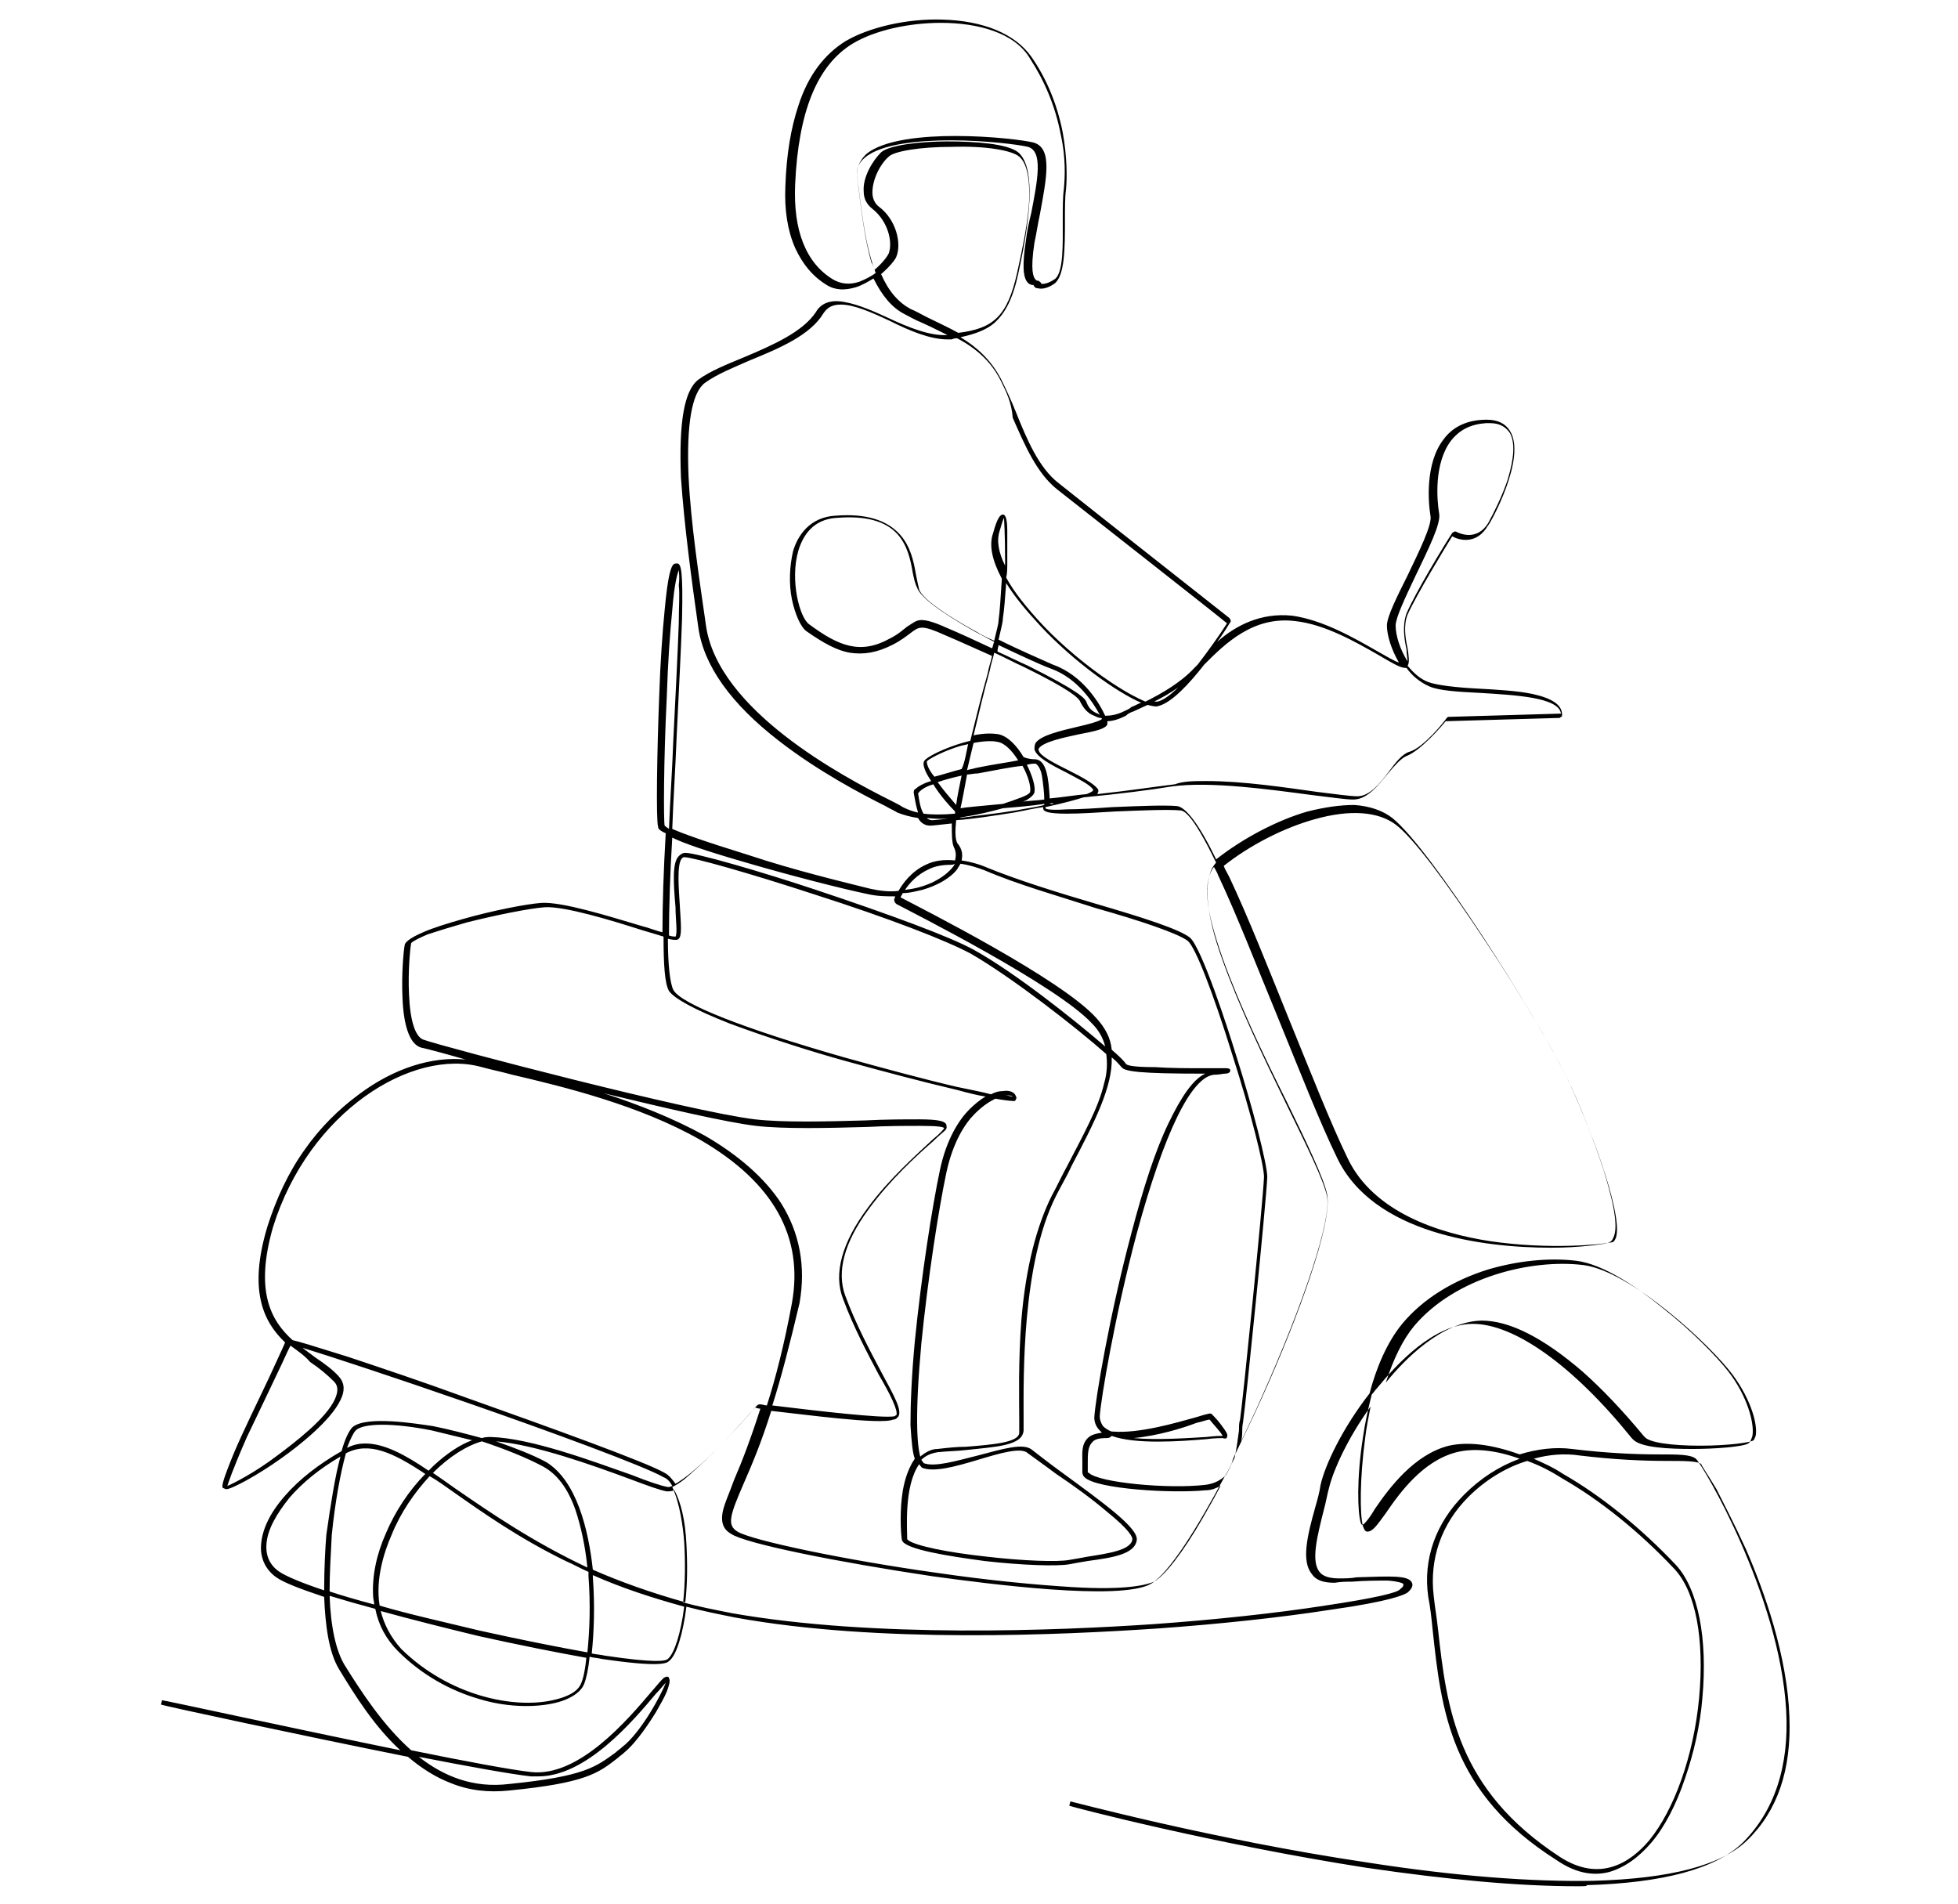 <?xml version="1.0" encoding="UTF-8"?> <svg xmlns="http://www.w3.org/2000/svg" xmlns:xlink="http://www.w3.org/1999/xlink" version="1.1" id="Layer_1" x="0px" y="0px" viewBox="0 0 180 175" style="enable-background:new 0 0 180 175;" xml:space="preserve"> <path d="M145,173.4c-5.4,0-11.9-0.6-19.4-1.7c-14.1-2.2-27.1-5.6-27.3-5.7l0.1-0.4c0.1,0,13.1,3.5,27.2,5.6 c8.3,1.3,15.3,1.8,20.9,1.7c7-0.2,11.7-1.4,14.1-3.7c2.8-2.7,4.1-6.5,3.9-11.4c-0.2-5.6-2.3-11.5-4-15.4c-1.1-2.4-2.1-4.3-2.7-5.5 c-0.9-1.5-1.4-2.2-1.4-2.3c-0.3-0.3-1.6-0.3-3.2-0.3c-2,0-4.7-0.1-8-0.5c-1.3-0.2-2.8-0.1-4.2,0.3c0.9,0.4,1.8,0.8,2.7,1.4 c3.5,2,7.2,5,10.4,8.4c2,2.2,2.9,6.7,2.4,12.2c-0.2,2.5-0.8,5.1-1.6,7.4c-0.8,2.4-1.9,4.5-3.1,5.9c-1.2,1.4-2.5,2.3-3.9,2.7 c-1.6,0.4-3.2,0-4.8-1.1c-9.8-6.2-10.6-13.8-11.4-21.2c-0.1-1-0.2-2-0.4-3c-0.5-3.5,0.7-6.8,3.3-9.4c1.5-1.5,3.2-2.6,5.1-3.3 c-2.2-0.8-4.2-1-5.8-0.6c-3.1,0.8-5.2,3.7-6.5,5.6c-0.8,1.1-1.2,1.7-1.7,1.7c-0.2,0-0.3-0.2-0.4-0.5c-0.3-1-0.3-4.4,0.2-8.1 c0.1-0.9,0.3-1.9,0.5-2.9c-2.1,2.9-3.4,5.8-3.8,7.4c-0.2,0.7-0.3,1.4-0.5,2.1c-0.6,2.4-1.2,4.7-0.4,5.7c0.3,0.4,0.9,0.6,1.8,0.6 c0.5,0,1.1,0,1.6-0.1c3.2-0.1,4.8-0.2,5.1,0.5c0.2,0.4-0.3,0.8-0.4,0.9c-0.3,0.2-1.5,0.8-7.2,1.6c-4.5,0.7-10.1,1.3-15.7,1.7 c-8.9,0.6-25.7,1.4-38.9-1c-1.5-0.3-3-0.6-4.5-1c-0.3,2.4-0.9,4.5-1.6,5c-0.2,0.2-0.8,0.6-6.2-0.2c-0.4-0.1-0.8-0.1-1.1-0.2 c-0.1,1.1-0.3,2-0.5,2.5c-0.3,0.8-1.4,1.5-2.9,1.8c-1.9,0.4-4.4,0.3-6.7-0.4c-2.8-0.8-5.4-2.3-7.5-4.4c-1.1-1.1-1.8-2.4-2.1-3.9 c-1.5-0.4-2.9-0.8-4.2-1.2c0.1,2.9,0.6,5.1,1.4,6.4c1.5,2.4,3.5,5.5,6.1,7.8c4.9,1,9.2,1.8,11,2c4.4,0.5,8.9-4.8,11.1-7.4 c0.7-0.8,1-1.2,1.2-1.3c0.2-0.1,0.4-0.1,0.4,0.1c0.1,0.1,0.1,0.4-0.2,1.2c-0.2,0.5-0.6,1.2-1,1.9c-0.5,0.8-1.7,2.7-2.9,3.7 c-0.2,0.2-0.4,0.3-0.6,0.5c-1.8,1.4-2.9,2.3-10,3c-1.9,0.2-3.7,0-5.4-0.7c-1.3-0.5-2.6-1.3-3.9-2.4c-10-2-22.5-4.7-22.7-4.8l0.1-0.4 c0.2,0,12.1,2.6,21.9,4.6c-2.4-2.2-4.2-5.1-5.6-7.4c-1-1.6-1.3-4.2-1.4-6.7c-2.1-0.7-3.7-1.3-4.4-1.8c-1-0.7-1.5-1.8-1.4-3 c0.1-1.4,0.8-2.9,2.2-4.5c1.3-1.5,3.1-2.9,5.2-4.1c0.3-1.1,0.7-1.9,1-2.2c1.3-1.1,6-0.3,7.4-0.1c1.5,0.3,3,0.7,4.5,1.1 c0.3-0.1,0.6-0.1,0.8-0.1c3.7,0.1,9.3,2.2,13,3.5c1.5,0.6,2.7,1,3.3,1.1c0.1,0,0.2,0,0.4-0.1c-0.2-0.4-0.5-0.7-0.8-0.8 c-1.7-1-10.7-4.3-17.9-6.8c-6.9-2.4-13-4.4-15.3-5.1c0.4,0.3,0.8,0.6,1.2,0.9c0.9,0.6,1.7,1.2,2.2,1.8c0.5,0.6,0.5,1.3,0.1,2.1 c-0.9,1.9-3.8,4.2-5.5,5.4c-2.1,1.5-4.5,2.8-5,2.8c-0.1,0-0.2-0.1-0.3-0.1c-0.1-0.1-0.1-0.4,0.4-1.7c0.3-0.8,0.7-1.8,1.3-3.1 c1.1-2.4,2.4-5,3.2-6.8c0.4-0.9,0.8-1.7,0.8-1.8c0,0,0,0,0,0c-2-1.9-3.4-4.8-1.6-10.7c0.8-2.5,1.9-4.9,3.4-7c1.4-2,3.1-3.7,5-5.1 c3.2-2.4,6.7-3.5,9.8-3.2c-2.1-0.6-3.6-1-4.1-1.1c-1-0.3-1.6-1.9-1.7-4.6c-0.1-2.1,0.1-4.3,0.2-4.8c0-0.2,0.3-0.6,1.7-1.2 c0.9-0.4,2.2-0.8,3.6-1.2c2.8-0.8,5.9-1.4,7.3-1.5c1.9-0.1,6.1,1.2,9.1,2.1c0.8,0.2,1.5,0.5,2,0.6c0-2.5,0.1-5.7,0.3-9.1 c-0.7-0.3-0.7-0.5-0.7-0.6c-0.2-0.6-0.1-6.9,0.1-12c0.1-3.1,0.3-5.9,0.5-7.9c0.3-3.3,0.6-4,0.8-4.2c0.1-0.1,0.2-0.1,0.4-0.1 c0.3,0.1,0.5,0.6,0.4,5.1c-0.1,2.9-0.3,6.8-0.5,10.9c-0.1,2.7-0.3,5.6-0.4,8.4c0.9,0.4,2.8,1.1,7,2.4C73,80,77.6,81.1,80,81.7 c0.9,0.2,1.8,0.3,2.6,0.2c0.4-0.7,1.2-1.8,2.5-2.4c0.8-0.4,1.7-0.5,2.7-0.4c0.1-0.4,0.1-0.8-0.1-1.2c-0.2-0.4-0.2-1.2-0.2-2.2 c-1,0.1-1.7,0.2-2,0.2c-0.5,0-0.9-0.3-1.1-0.7c-0.7-0.1-1.4-0.3-1.9-0.5c-0.3-0.2-0.6-0.3-1.1-0.6c-2.2-1.1-6.2-3.2-9.8-6 c-4.4-3.4-6.9-6.9-7.4-10.4c-0.6-4.2-1.3-9.4-1.6-13.8c-0.2-5.1,0.3-8,1.6-9c1.1-0.8,2.6-1.4,4.3-2.1c2.6-1.1,5.3-2.3,6.5-4.1 c0.5-0.9,1.5-1.2,2.8-0.9c1.1,0.2,2.5,0.8,3.8,1.4c1.9,0.9,3.9,1.7,5.5,1.6c-0.8-0.4-1.6-0.8-2.5-1.2c-0.5-0.2-1-0.5-1.4-0.7 c-1.2-0.6-2.1-1.7-2.9-3.3c-0.5,0.3-1,0.6-1.6,0.8c-1,0.3-1.9,0.3-2.7-0.2c-1.3-0.8-2.2-1.9-2.9-3.4c-0.7-1.6-1-3.5-0.9-5.7 c0.1-2.9,0.5-5.3,1.2-7.4c0.9-2.8,2.4-4.7,4.3-5.9c2.2-1.3,5.7-2.1,8.9-2c3.8,0.1,6.7,1.3,8.2,3.4c1.4,2,2.4,4.4,2.9,7 c0.4,2.2,0.4,4.1,0.3,5.2c-0.1,0.7-0.1,1.7-0.1,2.8c0,2.6,0,5.2-1,5.9c-0.6,0.4-1.1,0.5-1.5,0.4c-0.2,0-0.3-0.1-0.4-0.3 c-0.1,0-0.3,0-0.5-0.2c-0.5-0.5-0.5-1.8-0.2-3.8c0.1-0.9,0.3-1.8,0.5-2.6c0.6-3.1,1.1-5.7-0.3-6.1c-0.8-0.2-3.9-0.6-7.1-0.6 c-2.8,0-6.4,0.3-7.9,1.6c-0.6,0.5-0.8,1.1-0.7,1.7c0,0.3,0.1,0.6,0.1,0.8c0.3,2.4,0.6,4.9,1.2,6.9c0.1,0.3,0.2,0.6,0.3,0.9 c0.6-0.5,1.1-1.1,1.3-1.5c0.4-1.1-0.1-3-1.5-4.1c-0.5-0.4-0.8-0.9-0.8-1.6c-0.1-1.3,0.8-2.8,1.6-3.6c0.8-0.7,3.8-1,6.1-1 c2.5,0,5.5,0.2,6.5,1c1.4,1.2,1.4,4.9,0,11.2c-0.5,2.3-1.2,3.6-2.2,4.5c-0.7,0.6-1.7,1-3.1,1.3c1.5,0.9,2.8,2.1,3.7,3.8 c0.5,1,1,2.1,1.4,3.1c1,2.5,2.1,5.1,3.9,6.5c2.5,2,15.2,12,15.7,12.4c0.1,0.1,0.2,0.3,0.1,0.4c-0.2,0.3-0.6,1-1.2,1.8 c1.7-1.5,4-2.7,6.9-2.4c2.8,0.4,5.6,2,7.7,3.2c0.9,0.5,1.7,1,2.1,1.1c-0.7-1.2-1.1-2.5-1.1-3.4c0-0.8,0.9-2.6,1.9-4.6 c1-2.1,2.3-4.7,2.1-5.5c-0.2-1.2-0.5-4.8,1.2-7c0.8-1.1,2-1.7,3.5-1.8c1.2-0.1,2.1,0.2,2.6,1c1.6,2.5-1.9,8.7-2,8.7 c-1.1,1.9-2.8,1.3-3.3,1c-0.5,0.8-3.3,5.4-4.1,7.2c-0.4,1-0.2,2.2,0,3.1c0.1,0.7,0.2,1.3,0,1.6c0.5,0.6,1.1,1.2,1.9,1.5 c0.8,0.3,2.6,0.5,4.5,0.6c1.8,0.1,3.7,0.2,5.1,0.5c1.8,0.4,2.7,1,2.7,1.9c0,0.1,0,0.2-0.1,0.2c-0.1,0.1-0.1,0.1-0.2,0.1l-10.4,0.3 c-0.4,0.5-2.3,2.7-3.6,3.2c-0.5,0.2-1.1,0.9-1.7,1.6c-0.9,1.1-1.9,2.4-3.2,2.4c-0.7,0-2-0.2-3.7-0.4c-3.8-0.5-9.4-1.3-13-0.8 c-1.8,0.3-4.9,0.7-8.1,1c-0.6,0.2-1.7,0.5-3.5,0.9c0,0,0,0.1,0,0.1c0.1,0.1,0.5,0.2,2,0.1c1.2,0,2.7-0.1,4.1-0.2 c2.4-0.1,4.8-0.2,6-0.1c0.8,0.1,2,1.6,3.6,4.9c2.4-1.9,5.6-3.6,8.4-4.4c1.6-0.4,3-0.6,4.3-0.6c1.4,0.1,2.6,0.5,3.5,1.2 c3.6,2.9,13.3,18.3,16,23.8c1.3,2.6,2.5,5.8,3.4,8.5c0.7,2.3,1.5,5.2,0.9,6.3c-0.1,0.3-0.3,0.4-0.6,0.5c-0.6,0.1-2.5,0.4-5.1,0.4 c-6.3,0-16.4-1.3-19.7-8.3c-1.6-3.3-3.4-7.9-5.4-12.8c-1.9-4.6-3.8-9.5-5.5-13.1c-0.1-0.3-0.3-0.6-0.4-0.8c-0.5,0.6-0.7,1.6-0.6,2.9 c0.1,1.4,0.6,3.2,1.4,5.5c1.5,4.2,3.8,9,5.9,13.2c1.8,3.7,3.4,7,3.7,8.5c0.5,2.6-2.6,11.2-6,18.7c-0.8,1.8-1.7,3.6-2.6,5.5 c-0.1,0.2-0.1,0.4-0.2,0.6c-0.2,0.4-0.4,0.8-0.6,1.1c-2.5,4.7-5.1,8.9-6.8,9.9c-2.8,1.6-15,0-20.1-0.7c-8.7-1.3-17.2-3-18.5-3.9 c-0.7-0.4-0.9-1-0.8-1.8c0.1-0.8,0.6-1.8,1.1-3.2c0.7-1.6,1.5-3.7,2.4-6.5c-0.2,0-0.4-0.1-0.5-0.1c-0.4,0.5-2,2.3-3.8,4.1 c-1.1,1.1-2,1.9-2.7,2.5c-0.4,0.3-0.7,0.5-1.1,0.7c0.7,1.5,1,3.7,1.1,5.1c0.1,1.7,0.1,3.7-0.1,5.5c1.4,0.4,3,0.7,4.5,1 c13.1,2.3,29.9,1.6,38.8,1c5.6-0.4,11.2-1,15.7-1.7c4.7-0.7,6.7-1.2,6.9-1.5c0.4-0.3,0.3-0.4,0.3-0.5c0,0-0.2-0.2-1.4-0.3 c-0.9,0-2.1,0-3.3,0.1c-0.5,0-1,0-1.6,0.1c-1,0-1.7-0.2-2.1-0.8c-1-1.2-0.4-3.6,0.3-6.1c0.2-0.7,0.4-1.4,0.5-2.1 c0.4-1.8,2-5.2,4.5-8.4c0.6-2.3,1.6-4.7,3-6.4c1.9-2.3,4.7-4,7.9-5c2.7-0.8,5.6-1.1,8.1-0.8c2.5,0.3,5.7,2.5,7.9,4.3 c2.8,2.2,5.1,4.6,6.1,5.9c1.7,2.2,2.4,4.7,2.2,5.9c-0.1,0.3-0.2,0.6-0.4,0.7c-0.5,0.3-3,0.5-5.1,0.5c-2.1,0-4.8-0.1-5.5-0.9 l-0.1-0.1c-5.4-6.7-10.8-10.5-14.6-10.5c0,0,0,0,0,0c-3.6,0-7,3.7-8.8,5.9c-0.2,0.2-0.3,0.4-0.5,0.6c-0.3,1.2-0.6,2.5-0.8,3.9 c-0.6,3.8-0.5,7-0.2,7.9c0,0.1,0.1,0.1,0.1,0.2c0.2,0,0.8-0.8,1.2-1.5c1.3-1.9,3.6-5,6.8-5.8c1.8-0.4,4-0.1,6.5,0.8 c1.6-0.5,3.3-0.7,4.8-0.5c3.3,0.4,6,0.5,7.9,0.5c1.9,0,3,0,3.5,0.4c0.6,0.5,7.7,12.5,8.3,23.1c0.3,5.2-1.1,9.3-4,12.2 c-2.5,2.4-7.3,3.7-14.4,3.9C146.1,173.4,145.5,173.4,145,173.4z M140.4,134.3c-2,0.6-3.9,1.8-5.4,3.3c-2.5,2.5-3.6,5.7-3.2,9.1 c0.1,1,0.3,2.1,0.4,3.1c0.8,7.2,1.7,14.7,11.2,20.9c3.7,2.4,6.5,0.5,8.2-1.5c2.3-2.8,4.1-7.8,4.6-13.1c0.5-5.4-0.3-9.8-2.3-11.9 c-3.2-3.4-6.8-6.3-10.3-8.3C142.5,135.2,141.5,134.7,140.4,134.3z M38.5,161.5c2.3,1.8,5,2.9,8.3,2.5c7-0.7,8-1.6,9.8-2.9 c0.2-0.2,0.4-0.3,0.6-0.5c1.7-1.3,3.6-4.8,4-5.9c-0.2,0.2-0.5,0.6-0.9,1c-2.1,2.5-6.4,7.6-10.8,7.6c-0.2,0-0.5,0-0.7,0 C47,163.1,43.1,162.4,38.5,161.5z M35,148.1c0.3,1.2,0.9,2.4,1.9,3.5c4.4,4.3,10.3,5.5,13.9,4.7c1.4-0.3,2.3-0.8,2.6-1.5 c0.2-0.4,0.4-1.3,0.5-2.4c-2.8-0.5-6.3-1.2-9.9-2C41.1,149.7,37.9,148.9,35,148.1z M61.4,154.5C61.4,154.5,61.4,154.5,61.4,154.5 S61.4,154.5,61.4,154.5z M54.4,152c0.4,0.1,0.8,0.1,1.2,0.2c4.7,0.7,5.6,0.5,5.8,0.3c0.6-0.5,1.2-2.4,1.5-4.8 c-2.9-0.8-5.7-1.7-8.4-2.9c0,0.1,0,0.1,0,0.2C54.7,147.6,54.6,150.1,54.4,152z M34.9,147.6c2.7,0.8,5.9,1.5,9.2,2.3 c3.6,0.8,7.1,1.5,9.9,2c0.2-1.9,0.3-4.4,0.1-7c0-0.1,0-0.3,0-0.4c-0.7-0.3-1.4-0.7-2.1-1c-4.3-2.1-7.7-4.5-10.4-6.4 c-0.7-0.5-1.4-1-2.1-1.4c-1.4,1.5-2.7,3.4-3.5,5.4C35.3,142.7,34.5,145.2,34.9,147.6z M30.3,146.3c1.2,0.4,2.6,0.8,4.1,1.2 c0-0.3-0.1-0.5-0.1-0.8c-0.1-1.8,0.3-3.8,1.2-5.8c0.8-1.9,2.1-3.9,3.6-5.4c-3-2-5.2-3-7.3-1.9c-0.5,1.8-1,4.5-1.3,7.5 C30.4,143,30.3,144.7,30.3,146.3z M54.5,144.3c2.5,1.1,5.3,2.1,8.5,3c0.2-1.7,0.2-3.6,0.1-5.4c-0.1-2.1-0.5-3.8-1.1-4.9 c-0.3,0.1-0.5,0.1-0.7,0.1c-0.6-0.1-1.7-0.5-3.3-1.1c-3.5-1.3-8.8-3.2-12.4-3.5c1.7,0.6,3.3,1.2,4.6,1.9 C53,136.1,54.1,140.6,54.5,144.3z M31.3,133.9c-1.9,1.1-3.5,2.4-4.7,3.8c-1.2,1.5-2,2.9-2.1,4.2c-0.1,1.1,0.3,2,1.2,2.6 c0.6,0.4,2,1,4.1,1.7c0-2,0.1-3.9,0.2-5.1C30.4,138.3,30.8,135.7,31.3,133.9z M70.9,129.7c-0.9,2.9-1.8,5-2.5,6.6 c-1.3,3-1.6,3.9-0.6,4.5c1.3,0.8,9.8,2.6,18.4,3.8c4.8,0.7,9.1,1.1,12.4,1.3c4.9,0.3,6.8-0.2,7.5-0.5c1-0.6,2.6-2.6,4.5-5.9 c0.5-0.9,1.1-1.9,1.6-2.9c-0.4,0.2-0.8,0.4-1.4,0.4c-3,0.3-10-0.1-11.1-1.2c-0.2-0.2-0.2-0.4-0.2-0.5c0-0.2,0-0.5,0-0.9 c0-0.8-0.1-1.6,0.5-2.2c0.3-0.3,0.7-0.4,1.3-0.5c-0.1-0.1-0.1-0.1-0.2-0.2c-0.3-0.3-0.5-0.7-0.5-1.2c0.1-1.7,1.4-9.4,3.4-16.9 c1.1-4.2,2.2-7.6,3.4-10.1c1.2-2.5,2.3-4.1,3.4-4.6c0,0,0,0-0.1,0c-6,0-7.3-0.2-7.6-0.6c-0.1-0.1-0.4-0.5-0.9-0.9 c0.1,2.7-1.6,6-3.7,10c-0.4,0.9-0.9,1.7-1.4,2.7c-3.2,6.3-3,16.9-3,20.4c0,0.6,0,1,0,1.2c-0.1,1.4-2.5,1.5-5.3,1.8 c-0.8,0.1-1.7,0.1-2.6,0.2c-0.6,0.1-1.1,0.3-1.5,0.7c0.1,0.2,0.2,0.2,0.2,0.3c1,0.4,3-0.2,5-0.7c2.3-0.6,4.2-1.2,5-0.5 c0.4,0.3,1.4,1.1,2.5,1.9c4.1,3,7.3,5.3,7.1,6.4c-0.2,1.3-2.3,1.6-4.5,1.9c-0.6,0.1-1.2,0.2-1.7,0.3c-1.1,0.2-4.3,0.1-7.8-0.3 c-1.4-0.2-6.2-0.8-7.3-1.6c-0.2-0.1-0.3-0.3-0.3-0.4c-0.1-0.7-0.2-2.7,0.1-4.5c0.2-1.1,0.5-1.9,0.9-2.6c0.1-0.1,0.1-0.2,0.2-0.3 c-0.2-0.5-0.3-1.5-0.4-3.1c0-1.9,0.1-4.5,0.4-7.7c0.6-6,1.6-12.4,2.3-15.7c0.6-2.9,1.8-4.7,2.7-5.6c0.5-0.5,1-0.9,1.5-1.2 c-0.7-0.1-1.5-0.3-2.6-0.6c-3-0.7-6.8-1.7-10.4-2.7c-2.9-0.8-7-2.1-10.5-3.4c-3.3-1.3-5.1-2.3-5.6-3c-0.4-0.7-0.5-2.5-0.5-5 C60.7,86,60,85.8,59,85.5c-2.8-0.9-7.1-2.2-8.9-2.1c-1.4,0.1-4.4,0.7-7.2,1.4c-1.4,0.4-2.7,0.8-3.6,1.1c-1.4,0.6-1.5,0.8-1.5,0.8 c-0.1,0.5-0.3,2.6-0.2,4.7c0.1,2.5,0.6,4,1.4,4.2c2,0.7,24.5,6.6,30.4,7.3c2.6,0.3,6.6,0.2,10.1,0.1c1.9-0.1,3.7-0.1,5-0.1 c1.9,0,2.4,0.2,2.5,0.5c0,0.1,0.1,0.3-0.1,0.5c-0.2,0.2-0.6,0.5-1.1,1c-1.5,1.3-4,3.6-5.9,6.2c-2.3,3.1-3,5.8-2.2,8 c1,2.7,2.3,5.1,3.3,7c1.3,2.4,1.9,3.5,1.6,4.1c-0.1,0.1-0.2,0.3-0.5,0.3C81,131,73.7,130,70.9,129.7z M39.8,135.4 c0.6,0.4,1.3,0.9,2,1.4c3.2,2.2,7.1,4.9,12.2,7.3c-0.2-2-0.6-3.8-1.1-5.3c-0.7-2-1.7-3.3-3-4c-1.5-0.8-3.5-1.6-5.6-2.3 C42.9,132.9,41.3,133.9,39.8,135.4z M84.5,134.6c-1.4,2-1.1,5.9-1.1,6.9c0,0,0,0,0.1,0.1c0.7,0.5,3.5,1.1,7.2,1.5 c3.4,0.4,6.6,0.5,7.6,0.3c0.6-0.1,1.2-0.2,1.7-0.3c1.9-0.3,4-0.6,4.1-1.6c0-0.2-0.2-0.8-2.3-2.5c-1.4-1.2-3.2-2.5-4.7-3.5 c-1.2-0.9-2.2-1.6-2.6-1.9c-0.6-0.6-2.6,0-4.6,0.6c-2,0.6-4.1,1.2-5.2,0.7C84.8,134.9,84.6,134.8,84.5,134.6z M101.7,132.2 c-0.6,0-1.1,0.1-1.3,0.4c-0.4,0.4-0.4,1.1-0.4,1.8c0,0.3,0,0.7,0,0.9c0,0,0,0.1,0.1,0.1c0.9,0.9,7.3,1.5,10.7,1.1 c0.8-0.1,1.4-0.4,1.9-0.9c0.3-0.5,0.5-1,0.8-1.6c0.2-0.9,0.3-1.8,0.4-2.5c0-0.4,0-0.7,0.1-1c0.2-1.2,2.1-19.9,2.2-22.3 c0-1.1-1.2-5.9-2.9-11.2c-1.8-5.8-3.4-9.9-4.1-10.5c-0.9-0.7-4.5-1.9-8.4-3c-3.4-1.1-7.3-2.2-10.3-3.5c-0.8-0.3-1.5-0.5-2.2-0.6 c-0.1,0.2-0.2,0.3-0.3,0.5c-0.6,0.8-1.8,1.5-3.2,1.9c-0.5,0.1-1.1,0.3-1.8,0.3c-0.1,0.2-0.2,0.3-0.2,0.4c1.9,1,14.8,7.5,18,11.1 c0.8,0.9,1.3,1.8,1.4,2.9c0.7,0.6,1.2,1.1,1.3,1.3c0.1,0.1,0.4,0.3,2.7,0.3c1.4,0.1,3.1,0.1,4.5,0.1c0.6,0,1.1,0,1.5,0 c0.2,0,0.3,0,0.5,0c0.1,0,0.4,0,0.4,0.2c0,0.2-0.2,0.3-0.5,0.3c-0.2,0-0.5,0.1-1,0.1c-2.1,0.2-4.6,5.4-7.1,14.6 c-2,7.5-3.3,15.2-3.4,16.8c0,0.3,0.1,0.6,0.3,0.9c0.2,0.2,0.5,0.4,0.8,0.5c0,0,0,0,0.1,0c2.4,0.2,5.8-0.8,7.6-1.3 c1.3-0.4,1.4-0.4,1.5-0.3c0.1,0.1,0.5,0.5,0.8,0.9c0.6,0.8,0.7,1,0.6,1.2c0,0.1-0.1,0.2-0.4,0.1c-0.1,0-0.8,0-1.5,0.1 c-2.4,0.2-6.5,0.5-8.7-0.3C102,132.2,101.9,132.2,101.7,132.2z M26.7,123.7c-0.1,0.2-0.4,0.8-0.8,1.7c-0.8,1.7-2.1,4.4-3.2,6.7 c-1.4,3.2-1.7,4.2-1.8,4.5c0.5-0.2,2.5-1.2,4.6-2.8c1.6-1.2,4.5-3.4,5.3-5.2c0.3-0.7,0.3-1.2-0.1-1.6c-0.6-0.6-1.3-1.2-2.2-1.8 C28.1,124.7,27.4,124.2,26.7,123.7z M26.9,123.2c0.5,0.1,1.8,0.5,5,1.5c3,1,6.9,2.3,11,3.8c7.3,2.6,16.5,5.9,18.2,6.9 c0.4,0.2,0.7,0.6,1,1c0.7-0.4,1.8-1.2,3.7-3.1c1.8-1.8,3.5-3.8,3.8-4.1c0.1-0.1,0.2-0.1,0.3-0.1c0.2,0,0.4,0.1,0.6,0.1 c0.8-2.5,1.6-5.6,2.3-9.4c1.1-6.1-1.7-11.1-8.4-15c-5.6-3.2-12.6-4.9-17.3-6c-1.1-0.3-2.1-0.5-2.8-0.7c-6.4-1.8-15.9,4.1-19.2,14.7 C23.4,118.7,24.9,121.4,26.9,123.2z M33.6,132.7c1.7,0,3.6,1,5.8,2.5c0.2-0.2,0.3-0.3,0.5-0.5c1.2-1.1,2.4-1.9,3.5-2.3 c-1.2-0.3-2.5-0.6-3.7-0.9c-3.5-0.7-6.3-0.7-7,0c-0.2,0.2-0.5,0.8-0.8,1.6C32.5,132.8,33,132.7,33.6,132.7z M91.5,101 c-0.6,0.3-1.2,0.7-1.9,1.4c-0.9,0.9-2,2.6-2.6,5.4c-0.7,3.3-1.7,9.7-2.3,15.7c-0.6,6.6-0.4,9.3-0.1,10.4c0.5-0.4,1-0.7,1.6-0.7 c0.9-0.1,1.7-0.2,2.6-0.2c2.5-0.2,4.9-0.4,4.9-1.3c0-0.2,0-0.6,0-1.1c0-1.9-0.1-5.4,0.2-9.3c0.4-4.8,1.4-8.6,2.8-11.4 c0.5-0.9,0.9-1.8,1.4-2.7c1.5-2.9,2.9-5.4,3.4-7.6c0.3-1,0.3-1.9,0.2-2.7c-2.7-2.4-8.6-7-12.4-9.2c-2.2-1.2-7.6-3.3-14.5-5.5 c-5.8-1.9-11.1-3.4-11.9-3.4c-0.1,0-0.1,0-0.2,0.1c-0.5,0.5-0.3,2.8-0.2,4.4c0.1,1.7,0.2,2.7-0.1,3c-0.1,0.1-0.2,0.1-0.3,0.1 c-0.1,0-0.3,0-0.7-0.1c0,2.4,0.2,4.1,0.5,4.7c0.7,1.3,6.6,3.6,15.7,6.2c3.6,1,7.3,2,10.3,2.7c1.4,0.3,2.5,0.5,3.2,0.7 c0.4-0.2,0.7-0.3,1.1-0.3c0.6-0.1,1.1,0.1,1.2,0.5c0.1,0.1,0,0.3-0.1,0.4C93.5,101.2,93.2,101.3,91.5,101z M136.2,121.4 c2.6,0,5.7,1.6,9.3,4.7c1.8,1.6,3.7,3.6,5.6,5.9l0.1,0.1c0.4,0.5,2.4,0.8,5.1,0.8c2.6,0,4.7-0.3,4.9-0.5c0.1-0.1,0.1-0.2,0.2-0.4 c0.2-1-0.4-3.3-2.1-5.6c-2-2.7-9.3-9.5-13.7-10.1c-4.8-0.6-11.8,1.1-15.6,5.6c-1,1.2-1.9,3-2.6,5.2 C129.1,125,132.5,121.5,136.2,121.4C136.2,121.4,136.2,121.4,136.2,121.4z M88.4,79.1c0.7,0.1,1.5,0.3,2.2,0.6 c2.9,1.2,6.8,2.4,10.2,3.4c4.1,1.2,7.6,2.3,8.6,3.1c1.1,1,3.5,8.4,4.2,10.7c1.5,4.7,2.9,10.1,2.9,11.3c-0.1,2.4-2,21.1-2.2,22.3 c0,0.2-0.1,0.5-0.1,0.9c0,0.3,0,0.7-0.1,1.1c0.6-1.3,1.3-2.7,1.9-4.1c3.9-8.7,6.4-16.3,6-18.4c-0.3-1.5-1.9-4.7-3.7-8.4 c-2.1-4.3-4.4-9.1-5.9-13.3c-1.7-4.7-1.8-7.7-0.6-9c-1.9-3.9-2.8-4.8-3.3-4.8c-1.2-0.1-3.6,0-6,0.1c-1.6,0.1-3.2,0.2-4.4,0.2 c-1.8,0-2.2-0.2-2.2-0.5c0,0,0-0.1,0-0.1c-0.8,0.1-1.6,0.3-2.7,0.5c-1.9,0.3-3.8,0.6-5.3,0.7c-0.1,1-0.1,1.7,0.1,2.1 C88.5,78.1,88.5,78.6,88.4,79.1z M104.2,132.2c2.2,0.2,5,0,6.7-0.1c0.8-0.1,1.3-0.1,1.5-0.1c-0.2-0.4-0.9-1.1-1.2-1.5 c-0.2,0-0.7,0.2-1.2,0.3C108.7,131.3,106.4,132,104.2,132.2z M71,129.2c4.1,0.5,10.1,1.2,11.2,1c0.1,0,0.1-0.1,0.2-0.1 c0.2-0.4-0.6-2-1.6-3.7c-1-1.9-2.3-4.3-3.3-7c-0.9-2.3-0.1-5.2,2.3-8.4c1.9-2.6,4.5-4.9,6-6.3c0.5-0.4,0.9-0.8,1-1c0,0,0,0,0,0 c-0.1-0.1-0.5-0.2-2.2-0.2c-1.3,0-3.1,0-4.9,0.1c-3.5,0.1-7.6,0.2-10.2-0.1c-2.6-0.3-8.2-1.6-14-3c3.1,1,6.4,2.3,9.3,3.9 c3.1,1.8,5.5,3.9,7,6.2c1.7,2.7,2.3,5.8,1.7,9.2C72.6,123.6,71.8,126.7,71,129.2z M112.5,79.6c0.1,0.3,0.3,0.6,0.5,1 c1.7,3.6,3.6,8.4,5.5,13.1c2,4.9,3.8,9.5,5.4,12.8c2.4,5,8.5,6.9,13.1,7.6c5.4,0.8,10.3,0.3,11.2,0.1c0.1,0,0.2-0.1,0.3-0.3 c0.8-1.6-1.7-8.9-4.3-14.5c-1.3-2.7-4.4-8-7.6-12.8c-3.7-5.6-6.7-9.6-8.3-10.8c-1.6-1.2-4.2-1.4-7.4-0.5 C118,76.1,114.9,77.7,112.5,79.6z M86.7,103.7L86.7,103.7L86.7,103.7z M92.4,100.7c0.3,0,0.5,0.1,0.7,0.1c-0.1-0.1-0.3-0.1-0.6-0.1 C92.5,100.7,92.5,100.7,92.4,100.7z M103.5,97.9C103.5,97.9,103.5,97.9,103.5,97.9C103.5,97.9,103.5,97.9,103.5,97.9z M63,78.4 c1,0,6.9,1.7,12,3.4c6.9,2.3,12.3,4.3,14.5,5.5c3.8,2.1,9.2,6.4,12.1,8.9c-0.2-0.8-0.6-1.5-1.2-2.1c-3.2-3.5-16.5-10.2-18-11 c-0.1-0.1-0.2-0.2-0.2-0.4c0-0.1,0.1-0.2,0.1-0.3c-0.8,0-1.6,0-2.5-0.2c-2.4-0.5-7.1-1.7-11.2-2.9c-3.8-1.1-5.8-1.8-6.8-2.3 c-0.2,3.3-0.3,6.5-0.3,9c0.3,0.1,0.5,0.1,0.6,0.1c0.2-0.3,0-1.6,0-2.7c-0.2-2.3-0.3-4.1,0.3-4.7C62.6,78.5,62.8,78.4,63,78.4 C63,78.4,63,78.4,63,78.4z M87.4,79.5c-0.7,0-1.4,0.1-2,0.4c-1.1,0.5-1.8,1.3-2.2,1.9c2-0.2,3.6-1.1,4.4-2.1 c0.1-0.1,0.1-0.2,0.2-0.3C87.6,79.5,87.5,79.5,87.4,79.5z M62.4,52.4c-0.1,0.3-0.4,1.1-0.6,3.7c-0.2,2-0.4,4.7-0.5,7.9 C61,70,61,75.4,61.1,75.9c0,0,0.1,0.1,0.4,0.3c0.1-2.6,0.3-5.4,0.4-8.2c0.2-4,0.4-7.8,0.5-10.7c0-1.5,0.1-2.7,0-3.5 C62.5,53,62.4,52.6,62.4,52.4z M85.2,75.2c0.1,0.1,0.3,0.2,0.5,0.2c0.2,0,1-0.1,2-0.2c0,0,0,0,0,0C87,75.3,86.1,75.3,85.2,75.2z M88.2,75.2C88.2,75.2,88.2,75.2,88.2,75.2c1.4-0.2,3.4-0.4,5.2-0.7c1-0.2,1.9-0.3,2.6-0.5c0,0,0,0,0-0.1c-1.3,0.2-2.6,0.3-3.8,0.4 c-1.1,0.3-2.3,0.6-3.6,0.8C88.6,75.1,88.4,75.1,88.2,75.2z M84.9,74.8c0.8,0.1,1.8,0.1,2.9,0c0-0.1,0-0.1,0-0.2 c-0.5-0.5-1.4-1.5-2-2.5c-0.7,0.2-1.1,0.5-1.3,0.7c0,0.1-0.1,0.1-0.1,0.1C84.5,73.6,84.6,74.3,84.9,74.8z M77.3,28 c-0.7,0-1.2,0.2-1.6,0.8c-1.2,2-4,3.2-6.7,4.3c-1.6,0.7-3.1,1.3-4.2,2.1c-1.2,0.9-1.7,3.8-1.5,8.6c0.2,4.3,1,9.5,1.6,13.7 c1.1,7.8,12.6,13.9,17,16.1c0.4,0.2,0.8,0.4,1.1,0.6c0.4,0.2,0.9,0.4,1.4,0.5c-0.2-0.6-0.3-1.3-0.4-1.8c0-0.2,0-0.3,0.2-0.4 c0.2-0.2,0.7-0.5,1.4-0.7c-0.4-0.6-0.7-1.2-0.7-1.6c0-0.2,0.1-0.3,0.2-0.4c0.6-0.5,2.4-1.3,4.1-1.7c0.5-2,1-4.1,1.6-6.2 c0.1-0.6,0.3-1.1,0.4-1.6c-1.6-0.7-3.1-1.4-4.3-1.9c-2.2-1-2.4-0.8-3.2-0.2c-0.4,0.3-0.9,0.7-1.7,1.1c-1.4,0.7-2.6,0.9-3.9,0.7 c-1.1-0.2-2.3-0.8-4-2c-0.5-0.4-1-1.5-1.3-2.9c-0.3-1.5-0.2-3.1,0.1-4.4c0.4-1.4,1.5-3.2,4-3.3c2.7-0.2,4.6,0.4,5.8,1.7 c1,1.1,1.3,2.5,1.5,3.7c0.1,0.5,0.2,1,0.3,1.4c0.3,0.8,2.2,2.2,5.3,3.9c0.5,0.3,1.1,0.6,1.6,0.8c0.2-0.9,0.4-1.5,0.4-1.9 c0.1-0.6,0.2-2.2,0.3-3.8c-0.9-1.7-1.2-3.1-0.8-4.2c0.4-1.5,0.7-1.7,0.9-1.7c0.2,0,0.4,0.3,0.4,1.5c0,0.7,0,1.7,0,2.9 c0,0.5,0,1-0.1,1.4c0.7,1.3,1.9,2.8,3.4,4.4c1.8,1.9,4.1,3.8,6.2,5.2c1.5,1,2.5,1.5,3.2,1.8c1.6-0.8,3.3-1.8,4.5-3.1 c0.1-0.1,0.1-0.1,0.2-0.2c0,0,0.1-0.1,0.1-0.1c1-1.3,2-2.7,2.7-3.8c-1.2-1-13.2-10.4-15.6-12.3c-1.9-1.5-3-4.1-4.1-6.6 C93,37,92.5,36,92,35c-0.9-1.8-2.3-3-4-3.9c-0.2,0-0.3,0-0.5,0.1c-0.1,0-0.3,0-0.4,0c-1.6,0-3.5-0.8-5.3-1.7 C80.1,28.7,78.5,28,77.3,28z M88.9,71.2c-0.2,1.1-0.4,2.2-0.6,3.1c0.5-0.1,1.9-0.2,3.9-0.4c0.6-0.2,1.2-0.4,1.7-0.6 c0.8-0.3,0.8-0.5,0.8-0.5c0.1-0.5-0.2-1.5-0.7-2.4c-1,0.1-2.5,0.4-4.1,0.7C89.5,71.1,89.2,71.2,88.9,71.2z M86.2,71.9 c0.5,0.7,1.1,1.4,1.7,2.1c0.1-0.8,0.3-1.7,0.5-2.7C87.5,71.5,86.8,71.7,86.2,71.9z M96.5,73.9C96.5,73.9,96.5,73.9,96.5,73.9 c0.1,0,0.3,0,0.4,0C96.7,73.8,96.6,73.8,96.5,73.9z M94.4,70.3c0.5,1,0.8,2,0.7,2.5c0,0.2-0.3,0.5-0.8,0.8c-0.1,0-0.2,0.1-0.3,0.1 c0.6-0.1,1.3-0.1,2-0.2c0-0.6-0.1-1.4-0.2-2.1c-0.1-0.7-0.4-1.1-0.6-1.2C95.1,70.2,94.8,70.2,94.4,70.3z M95.2,69.8 C95.2,69.8,95.2,69.8,95.2,69.8c1,0.1,1.2,1.7,1.3,3.6c1.1-0.1,2.3-0.3,3.4-0.4c0.5-0.2,0.6-0.3,0.6-0.4c-0.3-0.5-1.4-1-2.5-1.6 c-1.4-0.7-2.7-1.4-2.9-2.1c0-0.2,0-0.4,0.1-0.6c0.5-0.7,2.2-1.1,3.9-1.5c0.9-0.2,2-0.5,2.2-0.7c0,0,0-0.1-0.1-0.1 c-0.2,0-0.4-0.1-0.6-0.2c-0.6-0.2-1-0.7-1.3-1.3c-0.1-0.3-0.9-1.1-5.2-3.2c-0.9-0.4-1.8-0.9-2.7-1.3c-0.1,0.5-0.3,1-0.4,1.6 c-0.5,1.8-1,3.9-1.5,6c0.9-0.2,1.7-0.2,2.3-0.1c0.9,0.2,1.7,1.1,2.3,2.1C94.6,69.8,95,69.8,95.2,69.8z M110.9,71.8 c3.4,0,7.3,0.6,10.2,1c1.7,0.2,3,0.4,3.7,0.4c1.1,0,2.1-1.2,2.9-2.3c0.6-0.8,1.2-1.6,1.9-1.8c1.3-0.4,3.2-2.8,3.4-3.1 c0.1-0.1,0.1-0.1,0.2-0.1l10.3-0.3c-0.2-1.5-4.2-1.7-7.4-1.9c-2-0.1-3.8-0.2-4.7-0.6c-0.9-0.4-1.6-1-2.1-1.7c0,0-0.1,0-0.1,0 c-0.5,0-1.3-0.5-2.5-1.2c-2.1-1.2-4.9-2.8-7.6-3.1c-3.9-0.5-6.5,2.1-8.4,4c-1.4,1.8-3,3.5-4.2,3.8c-0.2,0.1-0.6,0-1-0.1 c-0.4,0.2-0.9,0.4-1.3,0.6c-0.3,0.1-0.5,0.2-0.7,0.4c-0.6,0.3-1.2,0.5-1.7,0.5c0,0.1,0,0.2,0,0.3c-0.2,0.4-1,0.6-2.6,0.9 c-1.4,0.3-3.3,0.7-3.7,1.3c0,0.1-0.1,0.1,0,0.2c0.1,0.5,1.5,1.2,2.7,1.8c1.2,0.6,2.3,1.2,2.7,1.7c0.1,0.1,0.1,0.3,0,0.4 c0,0,0,0,0,0.1c2.8-0.3,5.4-0.7,7.1-0.9C108.8,71.8,109.8,71.8,110.9,71.8z M89,68.4c-0.3,0.1-0.5,0.1-0.8,0.2 c-1.3,0.4-2.5,1-2.9,1.3c0,0,0,0-0.1,0.1c0,0.3,0.2,0.8,0.7,1.4c0.8-0.2,1.7-0.5,2.5-0.7C88.7,70.1,88.8,69.3,89,68.4z M89.5,68.3 c-0.2,0.8-0.4,1.7-0.6,2.5c0.3-0.1,0.5-0.1,0.8-0.2c1.4-0.3,2.9-0.5,3.9-0.7c-0.5-0.8-1.2-1.6-1.9-1.7 C91.3,68.1,90.5,68.1,89.5,68.3z M101.6,65.8c0.5,0,1.1-0.1,1.7-0.4c0.2-0.1,0.5-0.2,0.7-0.4c0.3-0.1,0.6-0.3,0.9-0.4 c-2.3-1-6.2-3.8-9.2-7c-1.3-1.4-2.4-2.7-3.2-4c-0.1,1.4-0.2,2.6-0.3,3.2c0,0.4-0.2,1.1-0.4,2c2,1,3.9,1.8,5,2.3 C99.6,62.1,101.1,64.7,101.6,65.8z M91.7,59.9c0.9,0.4,1.9,0.9,2.8,1.3c4.6,2.3,5.3,3,5.4,3.4c0.2,0.5,0.5,0.8,1,1 c0.1,0,0.1,0.1,0.2,0.1c-0.6-1.1-2-3.3-4.4-4.2c-1.1-0.4-3-1.3-4.9-2.2C91.8,59.4,91.7,59.6,91.7,59.9z M106.1,64.5 c0.1,0,0.2,0,0.3,0c0.5-0.1,1.2-0.6,1.9-1.3C107.6,63.7,106.9,64.1,106.1,64.5z M137,38.9c-0.1,0-0.2,0-0.4,0 c-1.4,0.1-2.4,0.6-3.2,1.6c-1.6,2.1-1.3,5.5-1.1,6.7c0.2,0.9-1,3.3-2.2,5.8c-0.9,1.9-1.8,3.8-1.8,4.5c0,0.9,0.4,2.2,1.1,3.3 c0-0.2-0.1-0.7-0.1-1.1c-0.2-0.9-0.4-2.2,0-3.3c0.8-1.9,3.6-6.5,4.2-7.4c0.1-0.1,0.3-0.2,0.4-0.1c0.4,0.2,1.9,0.8,2.9-0.8 c0.5-0.9,1.3-2.5,1.8-4c0.6-2,0.7-3.4,0.2-4.3C138.4,39.2,137.8,38.9,137,38.9z M84.7,57c0.5,0,1.2,0.2,2.3,0.7 c1.2,0.5,2.7,1.2,4.2,1.9c0.1-0.2,0.1-0.4,0.2-0.6c-0.6-0.3-1.1-0.6-1.7-0.9c-3.2-1.8-5.1-3.2-5.4-4.1c-0.2-0.4-0.3-0.9-0.4-1.4 c-0.2-1.2-0.5-2.5-1.4-3.5c-1.1-1.2-2.9-1.7-5.5-1.5c-2.3,0.1-3.2,1.7-3.6,3c-0.8,2.7,0.1,6.2,1,6.8c2.7,2,4.7,2.8,7.4,1.3 c0.8-0.4,1.2-0.8,1.6-1.1C83.9,57.3,84.2,57,84.7,57z M92.3,47.6c-0.1,0.2-0.2,0.5-0.4,1.2c-0.3,0.9-0.1,2,0.5,3.2 c0-0.1,0-0.3,0-0.4C92.4,48.9,92.3,47.9,92.3,47.6z M81,25.2c0.7,1.6,1.6,2.6,2.7,3.2c0.5,0.2,1,0.5,1.4,0.7c1,0.5,2.1,1,3,1.5 c3.2-0.4,4.5-1.5,5.4-5.5c0.6-2.7,1-4.8,1.1-6.5c0.1-2.2-0.2-3.6-0.9-4.2c-0.7-0.6-3.2-1-6.2-0.9c-2.9,0-5.3,0.4-5.8,0.9 c-0.8,0.7-1.5,2.1-1.5,3.3c0,0.5,0.2,1,0.6,1.3c1.6,1.2,2.1,3.4,1.6,4.6C82.3,23.9,81.7,24.6,81,25.2z M86.5,2.1 c-3,0-6.1,0.7-8.1,1.9c-3.3,2-5,6.3-5.3,12.9c-0.2,4.3,1,7.3,3.5,8.8c0.7,0.4,1.5,0.5,2.4,0.2c0.5-0.2,1.1-0.5,1.5-0.8 c-0.1-0.3-0.2-0.7-0.4-1c-0.6-2.1-0.9-4.6-1.2-7c0-0.3-0.1-0.6-0.1-0.8c-0.1-0.8,0.2-1.5,0.8-2.1c1.6-1.4,5.4-1.7,8.2-1.7 c3.4,0,6.4,0.4,7.2,0.6c1.8,0.5,1.2,3.3,0.6,6.6c-0.2,0.9-0.3,1.7-0.5,2.6c-0.4,2.6-0.1,3.2,0.1,3.4c0.1,0.1,0.1,0.1,0.2,0.1 c0.1,0,0.2,0.1,0.3,0.2c0,0.1,0.1,0.1,0.1,0.1c0.1,0,0.5,0,1.1-0.4c0.9-0.5,0.8-3.3,0.8-5.5c0-1.1,0-2.1,0.1-2.8 c0.1-1.1,0.2-2.9-0.3-5.1c-0.5-2.6-1.5-4.9-2.8-6.9C93.3,3,89.9,2.1,86.5,2.1z"></path> </svg> 